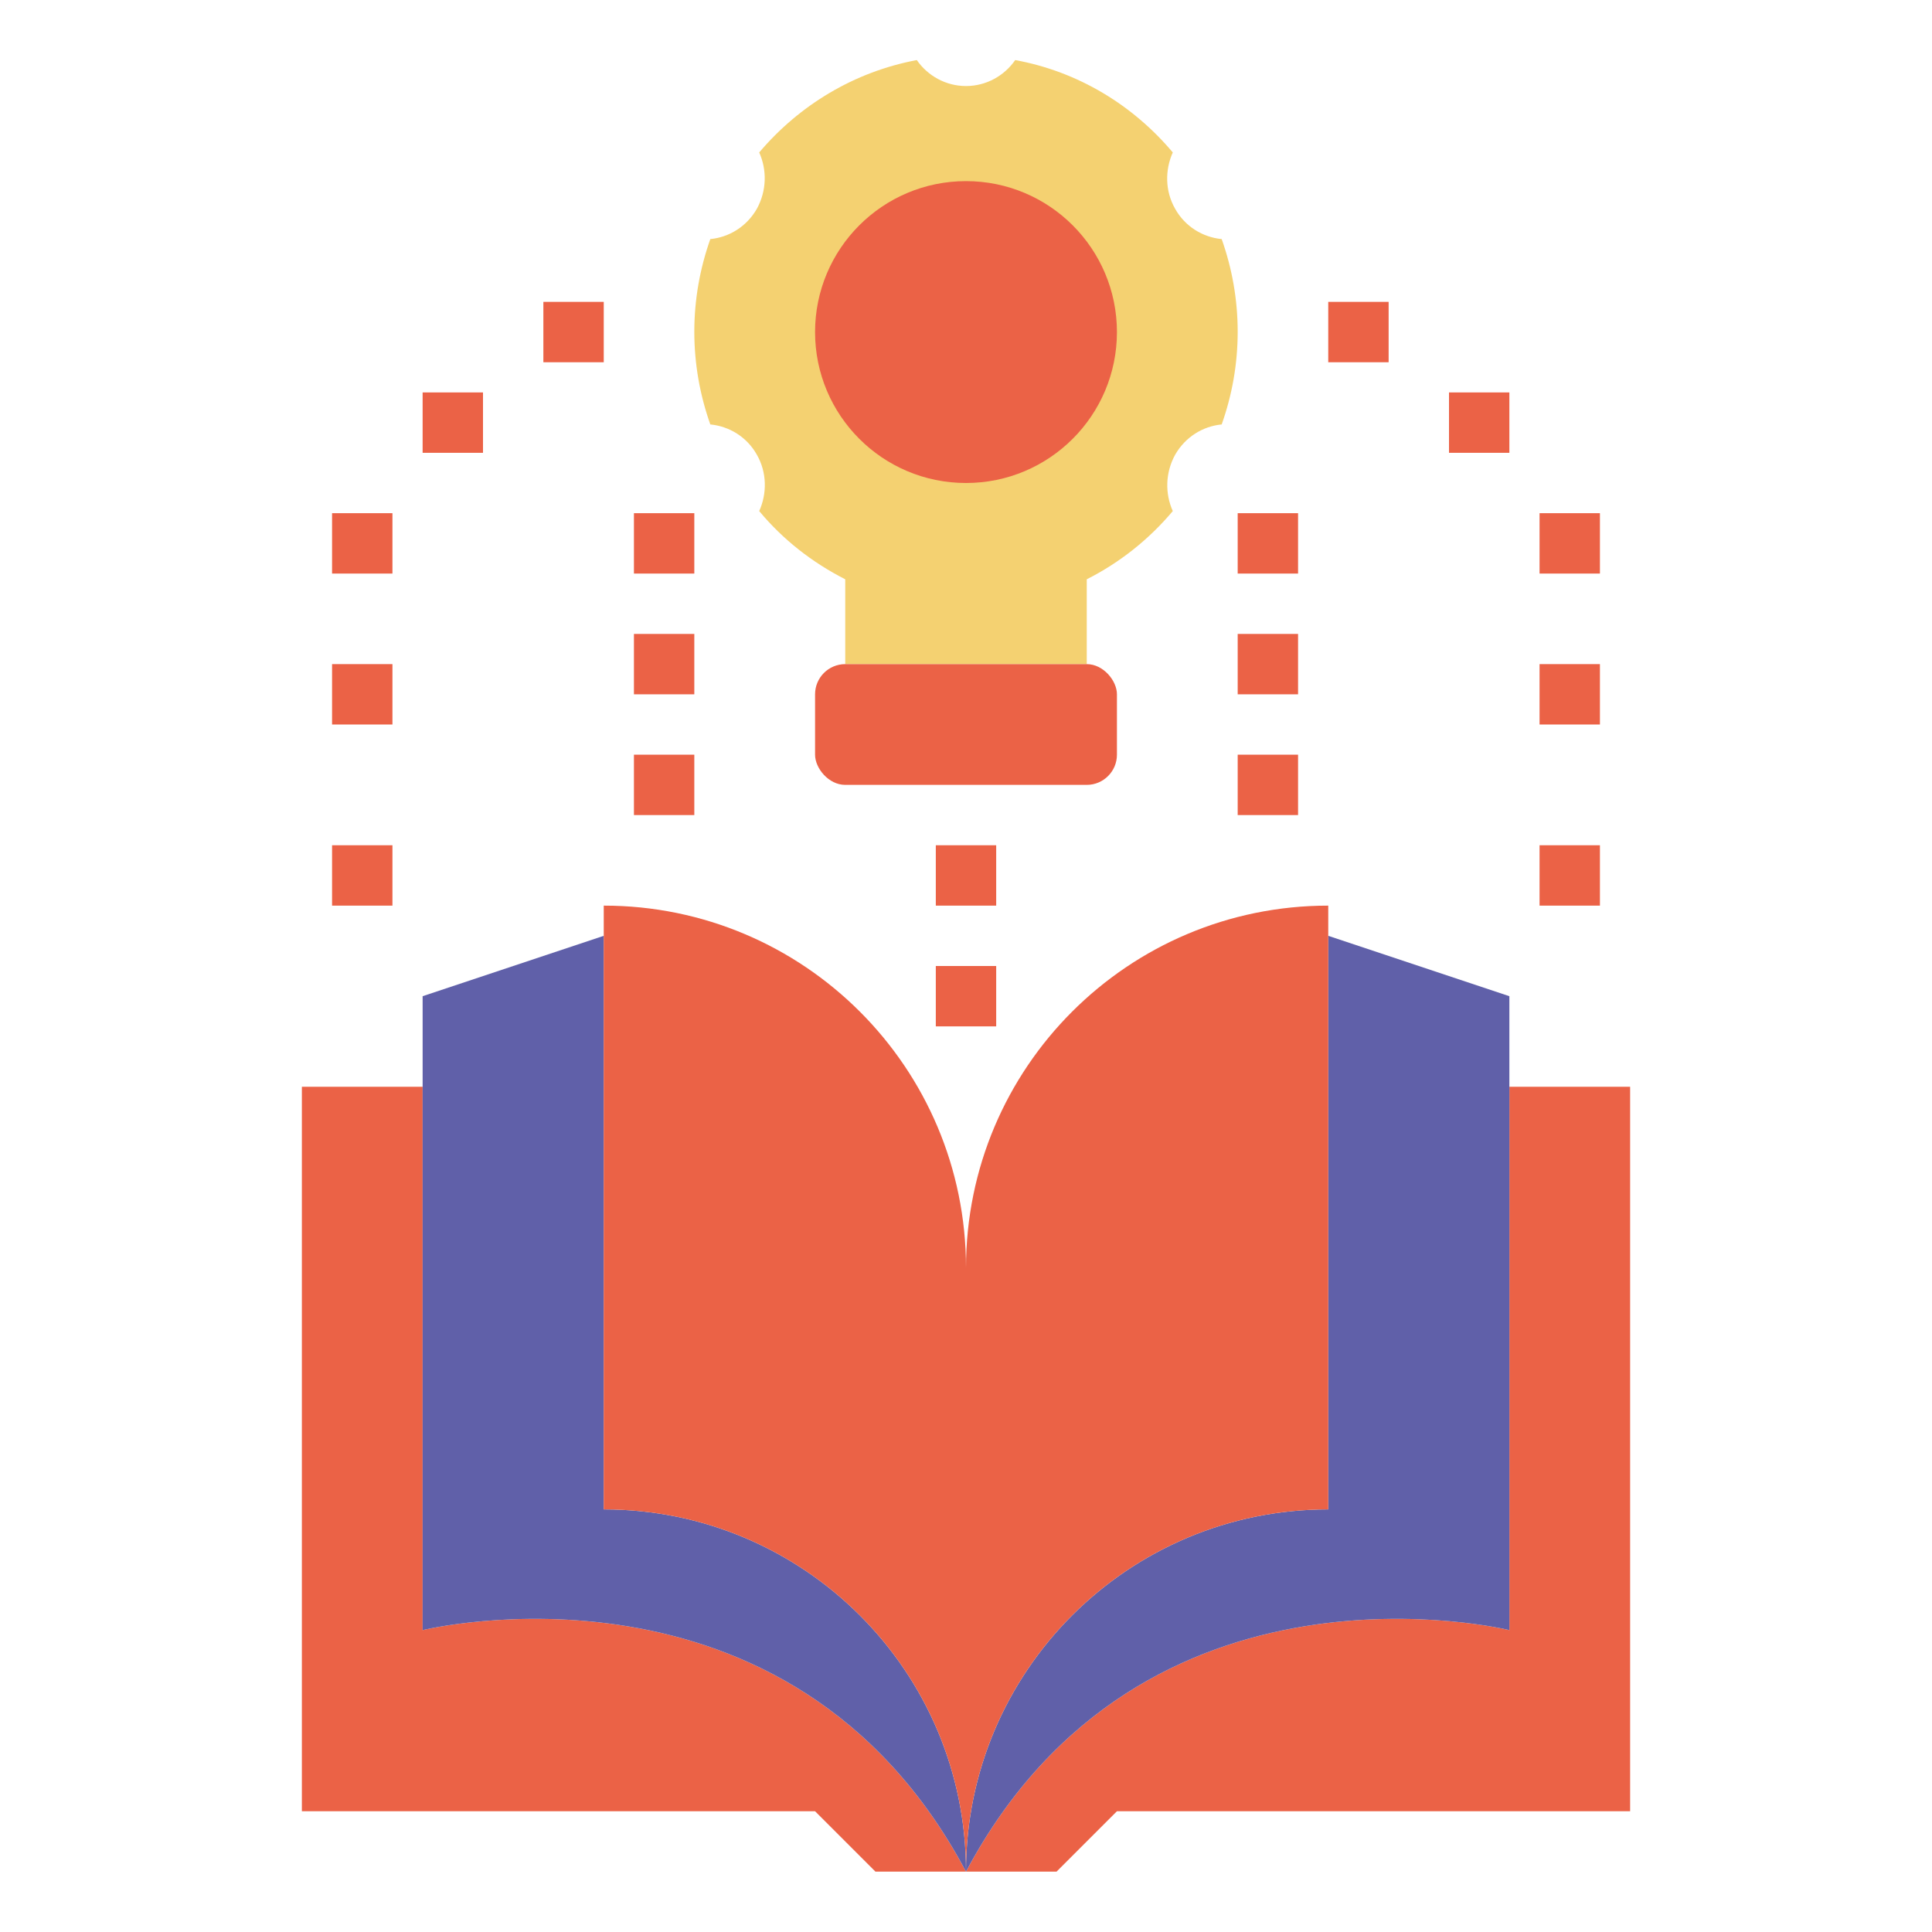 <!DOCTYPE svg PUBLIC "-//W3C//DTD SVG 1.1//EN" "http://www.w3.org/Graphics/SVG/1.1/DTD/svg11.dtd">

<!-- Uploaded to: SVG Repo, www.svgrepo.com, Transformed by: SVG Repo Mixer Tools -->
<svg width="64px" height="64px" viewBox="0 0 64 64" data-name="Layer 1" id="Layer_1" xmlns="http://www.w3.org/2000/svg" fill="#000000">

<g id="SVGRepo_bgCarrier" stroke-width="0"/>

<g id="SVGRepo_tracerCarrier" stroke-linecap="round" stroke-linejoin="round"/>

<g id="SVGRepo_iconCarrier">

<defs>

<style> .cls-1 { fill: #eb6246; } .cls-2 { fill: #f4d171; } .cls-3 { fill: #eb6246; } .cls-4 { fill: #6060A9; } .cls-5 { fill: #eb6246; } </style>

</defs>

<path class="cls-2" d="M36,22v-2.81c1.09-.55,2.06-1.32,2.85-2.26-.26-.58-.25-1.27,.08-1.87,.34-.59,.92-.94,1.54-1,.34-.96,.53-1.99,.53-3.07s-.19-2.11-.53-3.07c-.62-.06-1.21-.41-1.54-1-.34-.59-.34-1.29-.08-1.87-1.32-1.57-3.14-2.68-5.22-3.06-.36,.52-.96,.86-1.63,.86s-1.27-.34-1.63-.86c-2.08,.39-3.9,1.5-5.22,3.06,.26,.58,.25,1.27-.08,1.87-.34,.59-.92,.94-1.54,1-.34,.96-.53,1.99-.53,3.07s.19,2.11,.53,3.07c.62,.06,1.21,.41,1.54,1,.34,.59,.34,1.29,.08,1.87,.78,.94,1.75,1.7,2.85,2.26v2.81"/>

<path class="cls-5" d="M32,62h-3l-2-2H10v-24h4v18s12.15-3,18,8Z"/>

<path class="cls-5" d="M50,54v-18h4v24h-17s-2,2-2,2h-3c5.85-11,18-8,18-8Z"/>

<path class="cls-4" d="M32,62c-5.85-11-18-8-18-8v-21l6-2v19c6.63,0,12,5.37,12,12Z"/>

<path class="cls-4" d="M44,31l6,2v21s-12.15-3-18,8c0-6.63,5.37-12,12-12V31Z"/>

<path class="cls-3" d="M32,42c0-6.63-5.37-12-12-12v20c6.63,0,12,5.37,12,12,0-6.63,5.37-12,12-12V30c-6.63,0-12,5.37-12,12Z"/>

<circle class="cls-3" cx="32" cy="11" r="5"/>

<rect class="cls-5" height="4" rx="1" ry="1" width="10" x="27" y="22"/>

<rect class="cls-1" height="2" width="2" x="21" y="17"/>

<rect class="cls-1" height="2" width="2" x="18" y="10"/>

<rect class="cls-1" height="2" width="2" x="14" y="13"/>

<rect class="cls-1" height="2" width="2" x="11" y="17"/>

<rect class="cls-1" height="2" width="2" x="11" y="22"/>

<rect class="cls-1" height="2" width="2" x="11" y="28"/>

<rect class="cls-1" height="2" width="2" x="44" y="10"/>

<rect class="cls-1" height="2" width="2" x="48" y="13"/>

<rect class="cls-1" height="2" width="2" x="51" y="17"/>

<rect class="cls-1" height="2" width="2" x="51" y="22"/>

<rect class="cls-1" height="2" width="2" x="51" y="28"/>

<rect class="cls-1" height="2" width="2" x="21" y="21"/>

<rect class="cls-1" height="2" width="2" x="21" y="25"/>

<rect class="cls-1" height="2" width="2" x="41" y="17"/>

<rect class="cls-1" height="2" width="2" x="41" y="21"/>

<rect class="cls-1" height="2" width="2" x="41" y="25"/>

<rect class="cls-1" height="2" width="2" x="31" y="28"/>

<rect class="cls-1" height="2" width="2" x="31" y="32"/>

</g>

</svg>